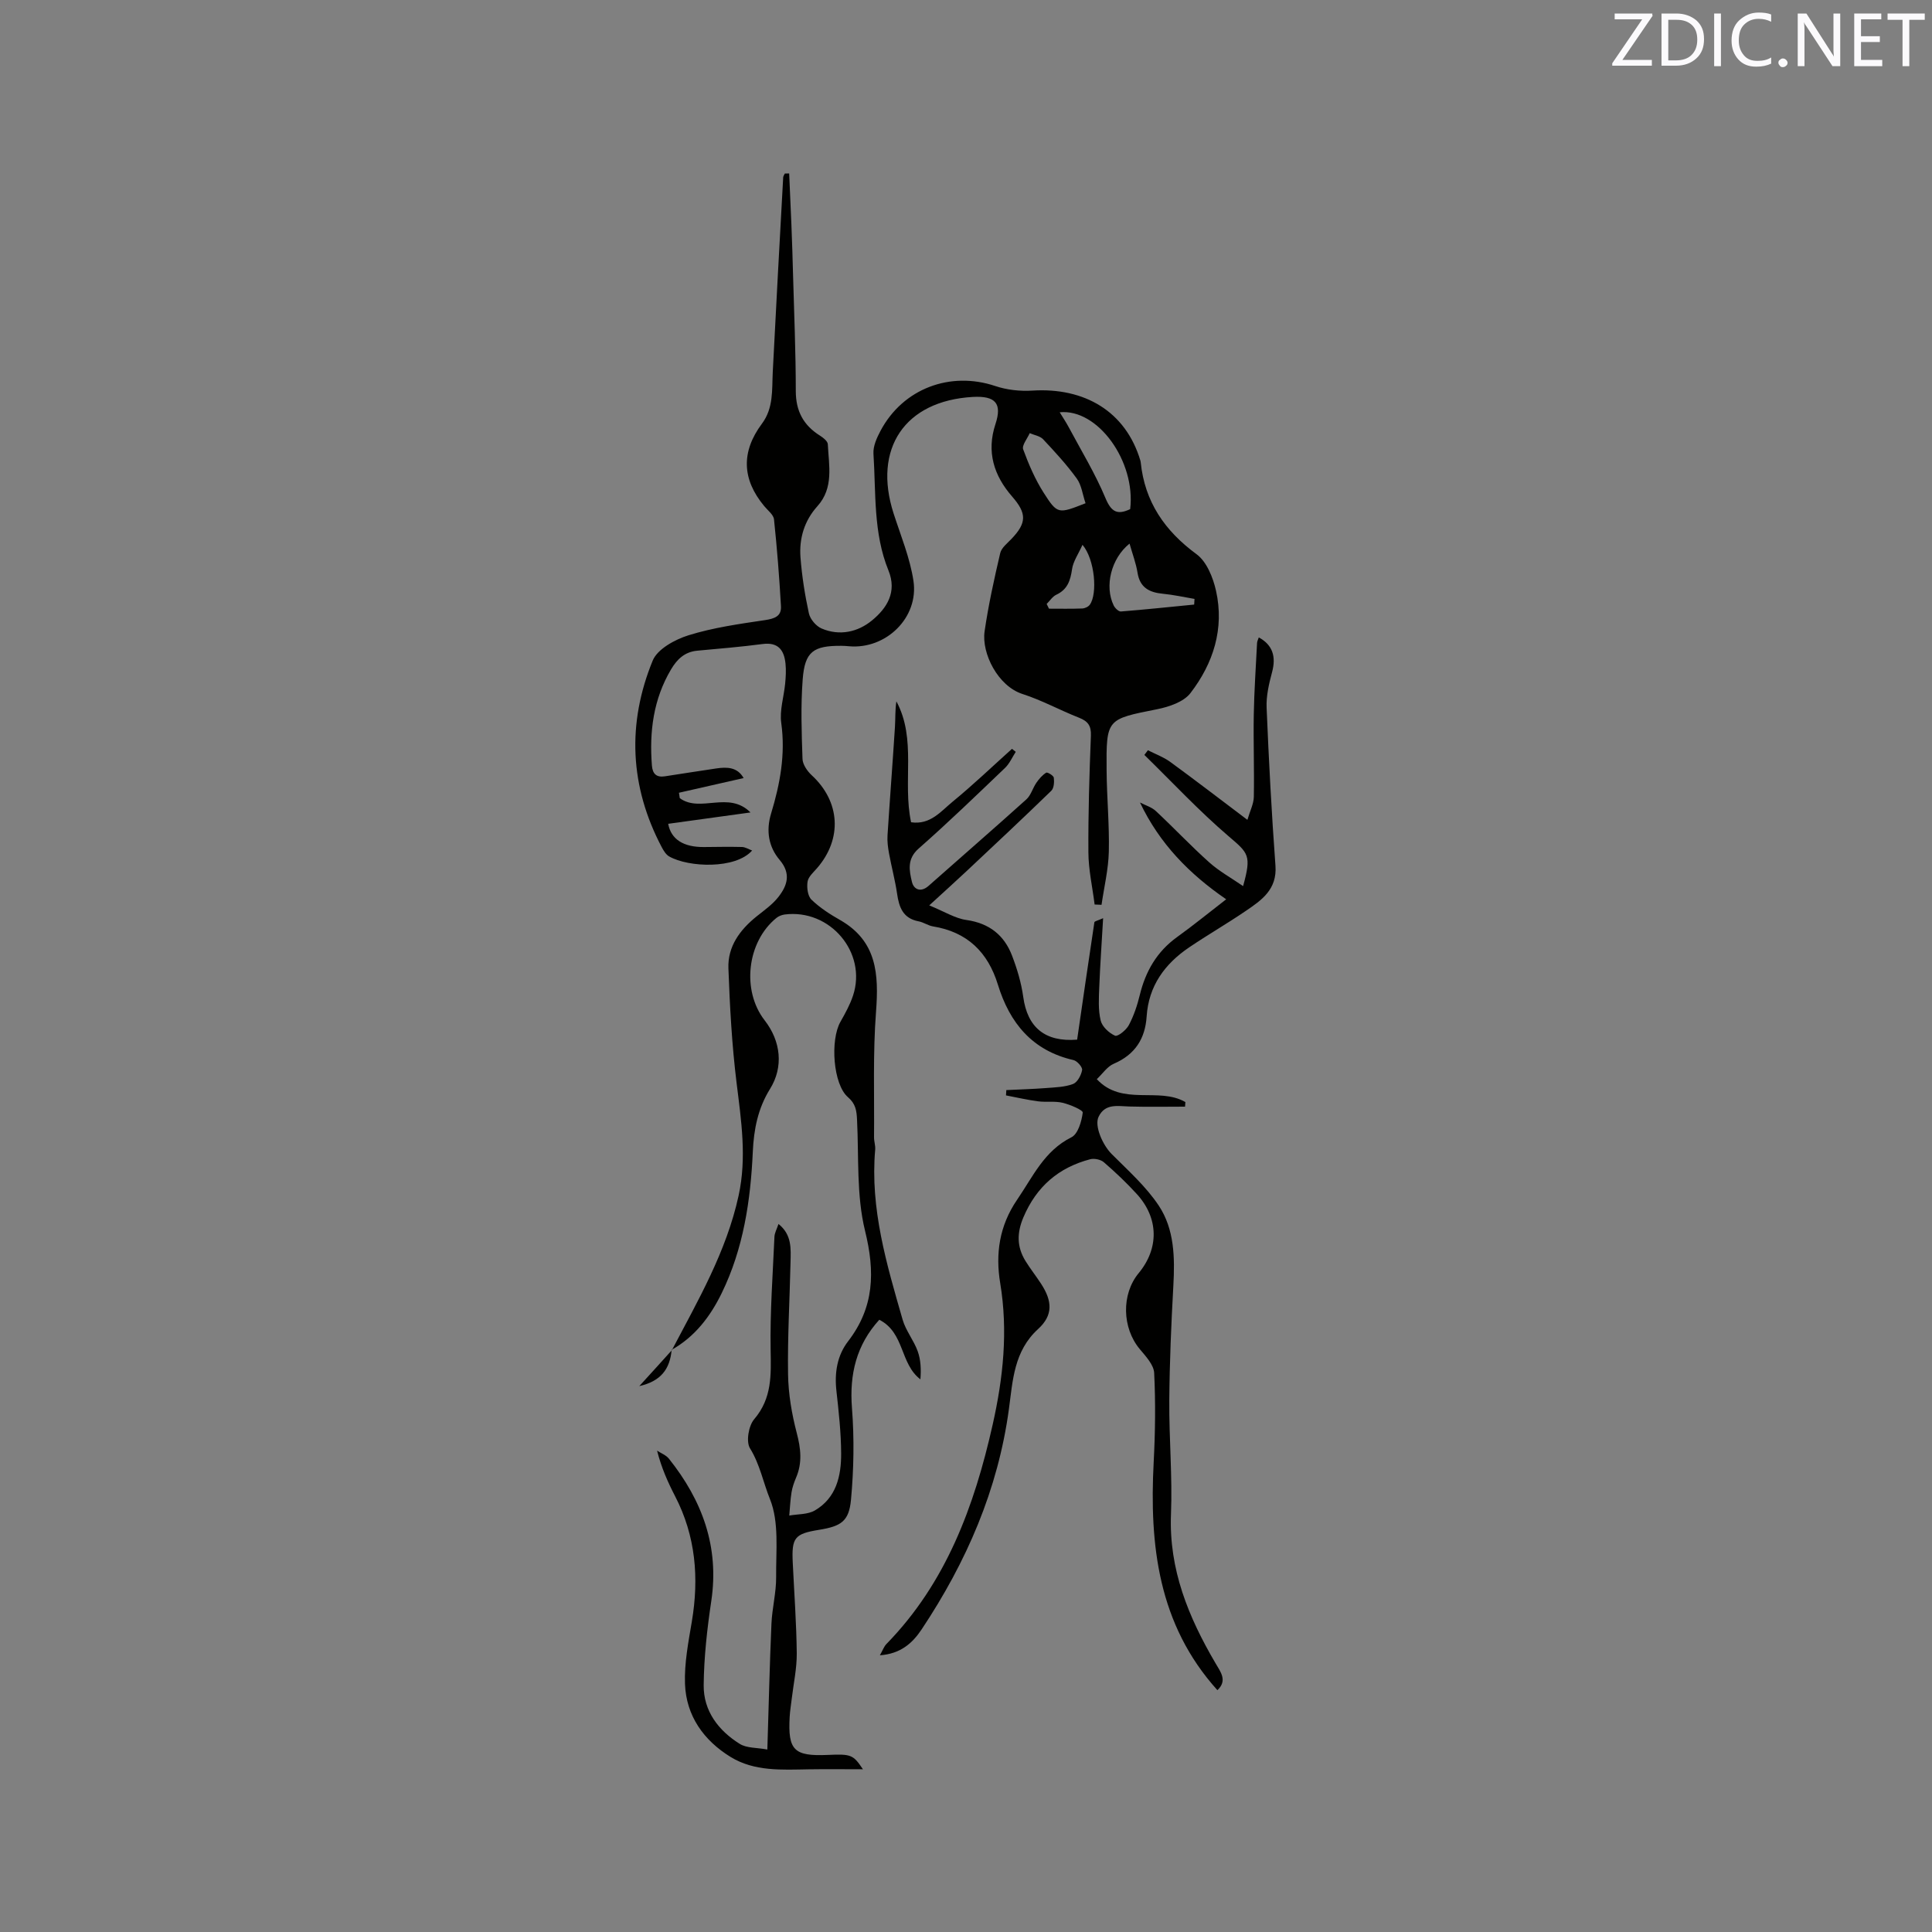 <svg enable-background="new 0 0 400 400" viewBox="0 0 400 400" xmlns="http://www.w3.org/2000/svg"><rect x="0" y="0" width="400" height="400" fill="#808080" stroke="none"/><path d="m139.13 279.49c5.41-10.3 11.27-20.37 13.79-31.95 1.72-7.88.54-15.55-.42-23.35-.97-7.86-1.4-15.8-1.69-23.71-.17-4.53 2.39-7.98 5.85-10.76 1.56-1.25 3.26-2.44 4.48-3.99 1.85-2.36 2.7-4.83.28-7.69-2.3-2.71-2.85-6.04-1.78-9.59 1.86-6.11 3.01-12.26 2.11-18.76-.37-2.64.55-5.44.81-8.18.13-1.36.21-2.76.07-4.11-.28-2.79-1.5-4.49-4.75-4.06-4.49.59-9.01.96-13.53 1.38-2.58.24-4.16 1.75-5.41 3.86-3.67 6.18-4.52 12.9-3.97 19.92.14 1.73.95 2.49 2.67 2.23 3.55-.54 7.09-1.11 10.64-1.63 2.24-.33 4.38-.3 5.68 1.99-4.54 1.03-8.97 2.03-13.39 3.04.06.37.11.75.17 1.12 4.27 3.11 10.1-1.6 14.64 2.96-5.96.82-11.5 1.59-17.04 2.35.59 3.22 3.17 4.85 7.42 4.81 2.62-.02 5.24-.08 7.86-.01.69.02 1.37.46 2.1.73-3.45 3.9-13.15 3.51-17.17 1.23-.67-.38-1.16-1.2-1.54-1.91-6.64-12.58-7.21-25.61-1.88-38.63.98-2.4 4.6-4.37 7.41-5.25 5.11-1.59 10.51-2.35 15.83-3.14 1.99-.3 3.44-.79 3.32-2.88-.34-6-.81-12-1.44-17.97-.1-.98-1.29-1.86-2.02-2.75-4.62-5.54-4.82-11.25-.48-17.07 2.42-3.24 2.06-6.98 2.24-10.67.68-13.44 1.42-26.88 2.16-40.32.01-.27.22-.53.34-.8.3-.01.6-.02.9-.02.15 3.52.32 7.03.46 10.55.14 3.57.26 7.13.35 10.7.22 7.93.56 15.87.56 23.8 0 4.14 1.58 7.08 5 9.23.67.42 1.6 1.15 1.63 1.78.21 4.41 1.28 9.02-2.16 12.84-2.71 3.01-3.79 6.66-3.5 10.58.3 3.89.91 7.78 1.74 11.59.26 1.21 1.48 2.65 2.63 3.14 3.72 1.6 7.52.74 10.44-1.67 3.08-2.53 5.23-5.87 3.4-10.36-3.16-7.76-2.57-16.04-3.1-24.15-.1-1.56.7-3.31 1.47-4.76 4.65-8.74 14.42-12.38 23.74-9.26 2.41.81 5.14 1.11 7.69.95 10.77-.68 19.32 4.27 22.37 14.51.03.1.05.21.06.31.83 8.2 4.96 14.2 11.57 19.06 2.1 1.54 3.42 4.85 4.03 7.59 1.74 7.81-.56 15.01-5.31 21.17-1.4 1.82-4.44 2.84-6.9 3.33-10.45 2.08-10.53 1.96-10.45 12.65.04 5.62.59 11.24.46 16.84-.09 3.68-.98 7.33-1.51 11-.48-.02-.96-.04-1.43-.06-.45-3.6-1.27-7.2-1.29-10.8-.05-8.05.2-16.11.52-24.16.08-2.07-.63-3-2.47-3.72-3.94-1.55-7.69-3.62-11.71-4.91-5.05-1.63-8.49-8.39-7.83-12.97.79-5.44 1.98-10.83 3.23-16.18.25-1.1 1.44-2.02 2.3-2.92 3.24-3.37 3.2-5.33.17-8.81-3.78-4.34-5.35-9.25-3.45-15 1.4-4.25.04-5.88-4.68-5.62-14.12.8-20.73 10.72-16.41 24.13 1.49 4.62 3.39 9.19 4.11 13.94 1.15 7.62-5.7 14.23-13.33 13.55-.53-.05-1.06-.09-1.59-.09-5.8-.04-7.57 1.19-8.01 6.93-.42 5.47-.23 11-.04 16.49.04 1.16.99 2.53 1.91 3.38 5.89 5.43 6.38 13.12 1.12 19.21-.76.88-1.82 1.79-1.98 2.81-.19 1.2.02 2.97.8 3.73 1.72 1.67 3.82 3.02 5.93 4.22 7.65 4.37 8.03 11.23 7.44 19.01-.66 8.62-.33 17.32-.41 25.98-.01.84.31 1.7.24 2.53-1.08 12.22 2.37 23.73 5.68 35.23.66 2.29 2.31 4.27 3.12 6.53.65 1.8.72 3.8.56 5.82-4.27-3.25-3.22-9.63-8.51-12.34-4.73 5.2-6.21 11.24-5.66 18.28.49 6.29.38 12.69-.2 18.97-.42 4.53-2.09 5.51-6.65 6.25-5.02.81-5.66 1.62-5.41 6.78.3 6.25.76 12.49.83 18.75.03 3.14-.67 6.3-1.04 9.45-.15 1.26-.36 2.52-.43 3.78-.38 6.88.91 8.14 7.87 7.84 4.85-.21 5.28-.07 7.3 2.97-4.04 0-7.66-.05-11.28.01-5.53.09-11.18.46-16.1-2.55-5.57-3.42-9.22-8.51-9.46-15.15-.15-4.28.7-8.64 1.42-12.91 1.51-9.03.8-17.69-3.47-25.94-1.5-2.9-2.83-5.88-3.73-9.43.82.54 1.85.92 2.44 1.65 6.9 8.64 10.47 18.24 8.78 29.51-.86 5.75-1.51 11.58-1.57 17.38-.06 5.35 3.05 9.42 7.48 12.18 1.43.89 3.52.75 5.7 1.16.29-9.14.48-17.6.85-26.05.14-3.23 1-6.45.97-9.66-.05-5.44.65-11.36-1.28-16.14-1.37-3.38-2.09-7.23-4.13-10.51-.85-1.36-.3-4.66.86-6.02 3.72-4.35 3.5-9.16 3.41-14.36-.14-7.8.45-15.62.79-23.43.04-.8.49-1.58.84-2.64 2.81 2.25 2.55 5.15 2.49 7.94-.17 7.73-.63 15.47-.51 23.2.06 4.06.77 8.2 1.8 12.14.84 3.21 1.18 6.16-.14 9.24-.41.97-.77 1.99-.94 3.03-.26 1.59-.32 3.21-.47 4.82 1.78-.32 3.83-.2 5.3-1.06 4.43-2.59 5.46-7.12 5.44-11.78-.02-4.33-.5-8.68-.98-12.99-.42-3.76.16-7.32 2.42-10.25 5.43-7.06 5.6-14.36 3.51-22.87-1.81-7.36-1.27-15.31-1.66-23.01-.09-1.85-.26-3.27-1.88-4.66-3.07-2.64-3.72-11.81-1.55-15.62.99-1.74 1.97-3.52 2.6-5.41 2.95-8.9-4.76-18.01-14.17-16.79-.58.08-1.22.33-1.68.7-6.11 4.93-7.26 15.03-2.44 21.22 3.35 4.31 3.94 9.64 1.1 14.2-2.51 4.04-3.35 8.37-3.56 13-.46 10.12-1.94 20.05-6.44 29.27-2.36 4.84-5.56 9.05-10.39 11.75zm94.86-174.08c1.19-9.87-6.69-20.85-14.59-20.05.64 1.05 1.28 2 1.82 3 2.62 4.91 5.54 9.69 7.67 14.8 1.23 2.94 2.53 3.46 5.1 2.25zm-9.24-1.22c-.62-1.83-.83-3.76-1.82-5.12-2.09-2.88-4.52-5.52-6.96-8.12-.65-.69-1.84-.86-2.78-1.27-.49 1.13-1.66 2.52-1.35 3.36 1.14 3.11 2.48 6.23 4.26 9.01 2.85 4.46 3.02 4.35 8.65 2.14zm9.11 8.36c-3.83 3.06-5.22 8.84-3.28 12.81.27.55 1.02 1.28 1.5 1.24 5.06-.4 10.11-.94 15.16-1.43.02-.39.05-.78.07-1.17-2.18-.37-4.36-.86-6.55-1.07-2.82-.27-4.76-1.27-5.25-4.37-.31-1.94-1.03-3.82-1.65-6.01zm-17.16 12.49c.16.33.32.66.48.98 2.3 0 4.59.05 6.89-.04.54-.02 1.27-.36 1.57-.79 1.62-2.25 1.05-9.36-1.52-12.39-.87 1.94-1.93 3.42-2.16 5.03-.34 2.37-.95 4.23-3.28 5.31-.77.37-1.32 1.25-1.98 1.9z" fill="#010100"/><path d="m188.63 170.24c3.98.59 6.17-2.27 8.6-4.26 4.24-3.47 8.21-7.28 12.29-10.94.26.21.52.42.78.62-.72 1.11-1.27 2.41-2.2 3.31-5.9 5.64-11.77 11.32-17.9 16.71-2.46 2.16-1.95 4.57-1.39 6.92.37 1.54 1.81 2.25 3.44.81 6.74-5.98 13.56-11.88 20.25-17.91.95-.86 1.31-2.34 2.08-3.45.55-.8 1.23-1.58 2.03-2.08.24-.15 1.51.6 1.57 1.04.11.88.04 2.16-.51 2.7-5.77 5.6-11.64 11.1-17.5 16.6-2.29 2.15-4.63 4.25-7.78 7.14 3.17 1.29 5.35 2.69 7.68 3.02 4.73.67 7.84 3.13 9.47 7.4 1.05 2.74 1.91 5.63 2.31 8.53.87 6.32 4.5 9.37 11.16 8.85 1.18-8.1 2.34-16.21 3.57-24.31.03-.21.67-.33 1.81-.84-.29 5.1-.62 9.68-.8 14.27-.09 2.31-.24 4.7.29 6.91.3 1.27 1.73 2.6 2.98 3.15.56.24 2.32-1.17 2.86-2.2 1.02-1.93 1.74-4.08 2.26-6.22 1.2-4.92 3.54-8.99 7.72-12 3.34-2.4 6.53-5.01 10.17-7.82-7.64-5.25-13.79-11.51-17.85-20.04 1.11.58 2.42.95 3.3 1.78 3.72 3.47 7.21 7.19 11 10.58 2.07 1.86 4.57 3.24 7.05 4.95 1.78-6.42 1.12-6.8-3.03-10.35-6.12-5.24-11.64-11.17-17.41-16.81.24-.32.48-.65.73-.97 1.54.79 3.21 1.39 4.59 2.39 5.21 3.8 10.32 7.73 16.01 12.02.55-1.88 1.3-3.31 1.33-4.75.11-5.67-.11-11.35-.01-17.02.09-4.95.43-9.9.68-14.84.02-.38.23-.76.36-1.16 2.88 1.56 3.61 3.98 2.75 7.19-.64 2.4-1.24 4.93-1.13 7.38.45 10.91 1.03 21.81 1.83 32.7.36 4.93-2.88 7.14-6.18 9.38-3.83 2.61-7.86 4.93-11.7 7.53-5.05 3.42-8.38 7.98-8.79 14.3-.3 4.61-2.41 7.9-6.81 9.79-1.34.57-2.29 2.04-3.51 3.19 5.28 5.67 12.8 1.53 18.34 4.74-.02.32-.05.64-.07.95-3.84 0-7.68.08-11.52-.03-2.44-.07-5.03-.68-6.38 2.13-.91 1.88.84 5.83 2.69 7.69 3.41 3.42 7.12 6.72 9.76 10.69 3.26 4.9 3.35 10.77 3.03 16.6-.44 7.91-.78 15.84-.84 23.76-.06 7.84.66 15.7.35 23.52-.46 11.44 3.62 21.33 9.21 30.86 1.06 1.8 2.52 3.61.4 5.59-12.26-13.59-14.1-30.01-13.19-47.26.32-6.12.4-12.28.1-18.4-.08-1.71-1.75-3.47-2.99-4.96-3.66-4.39-3.83-11.36-.22-15.72 4.24-5.12 4.16-11.4-.38-16.37-2.13-2.34-4.45-4.53-6.84-6.6-.65-.56-1.97-.83-2.82-.61-6.55 1.72-11.12 5.66-13.82 12.01-1.38 3.25-1.37 6.12.41 9.03 1 1.62 2.19 3.12 3.23 4.72 2.36 3.61 2.53 6.53-.6 9.39-5.02 4.58-5.24 10.64-6.04 16.53-2.26 16.73-8.8 31.72-18.07 45.65-1.93 2.9-4.4 5.07-8.65 5.37.58-1.02.84-1.8 1.35-2.33 12.39-12.69 18.21-28.56 22-45.42 2.18-9.69 3.21-19.36 1.56-29.31-1-6.03-.2-11.85 3.51-17.27 3.27-4.77 5.59-10.1 11.24-12.92 1.36-.68 2.11-3.29 2.34-5.11.07-.52-2.62-1.66-4.16-2.03-1.62-.39-3.39-.08-5.06-.3-2.24-.29-4.45-.81-6.67-1.23.02-.37.05-.73.07-1.1 2.74-.13 5.48-.21 8.22-.42 1.88-.15 3.86-.19 5.59-.84.9-.34 1.69-1.81 1.88-2.89.11-.58-1.02-1.89-1.78-2.06-8.53-1.95-13.22-7.68-15.66-15.63-2.08-6.75-6.37-10.9-13.44-12.05-1.02-.17-1.96-.86-2.98-1.05-3.22-.61-4.04-2.89-4.45-5.73-.41-2.8-1.16-5.56-1.67-8.35-.22-1.21-.39-2.48-.31-3.7.48-7.49 1.06-14.98 1.54-22.47.11-1.75.02-3.52.3-5.29 4.23 7.87 1.24 16.6 3.04 25.03z" fill="#010100"/><path d="m139.06 279.42c-.35 4.09-2.28 6.55-6.7 7.56 2.6-2.85 4.7-5.16 6.78-7.48-.01-.01-.08-.08-.08-.08z" fill="#010100"/><g fill="#fbfafc"><path d="m342.2 3.2-6.3 9.2h6.1v1.2h-8.2v-.5l6.2-9.1h-5.7v-1.2h7.8v.4z"/><path d="m344 13.7v-10.9h3.1c1.6 0 3 .5 4.1 1.4 1.1 1 1.6 2.2 1.6 3.9s-.5 3-1.6 4-2.5 1.5-4.2 1.5h-3zm1.4-9.6v8.4h1.6c1.4 0 2.5-.4 3.2-1.1.8-.8 1.2-1.8 1.2-3.2s-.4-2.4-1.2-3.1-1.8-1-3.1-1z"/><path d="m356.3 2.8v10.9h-1.4v-10.9z"/><path d="m366.6 13.2c-.8.4-1.8.6-3 .6-1.6 0-2.8-.5-3.7-1.5s-1.4-2.3-1.4-3.9c0-1.7.5-3.2 1.6-4.2s2.4-1.6 4-1.6c1 0 1.9.1 2.6.4v1.5c-.8-.4-1.6-.6-2.6-.6-1.2 0-2.2.4-3 1.2s-1.1 1.9-1.1 3.3c0 1.3.4 2.3 1.1 3.1s1.6 1.1 2.8 1.1c1.1 0 2-.2 2.8-.7v1.3z"/><path d="m368.2 13c0-.3.1-.5.3-.6.2-.2.4-.3.6-.3.3 0 .5.1.7.3s.3.4.3.6-.1.5-.3.6c-.2.2-.4.3-.7.3s-.5-.1-.6-.3c-.2-.2-.3-.4-.3-.6z"/><path d="m381.1 13.7h-1.7l-5.5-8.4c-.2-.2-.3-.5-.4-.7 0 .2.1.8.1 1.5v7.6h-1.4v-10.9h1.8l5.3 8.3c.3.4.4.6.4.8 0-.3-.1-.8-.1-1.6v-7.5h1.4v10.9z"/><path d="m389.7 13.7h-5.8v-10.9h5.6v1.2h-4.2v3.5h3.9v1.2h-3.9v3.7h4.4z"/><path d="m398.4 4.1h-3.1v9.6h-1.4v-9.6h-3.1v-1.3h7.7v1.3z"/></g></svg>